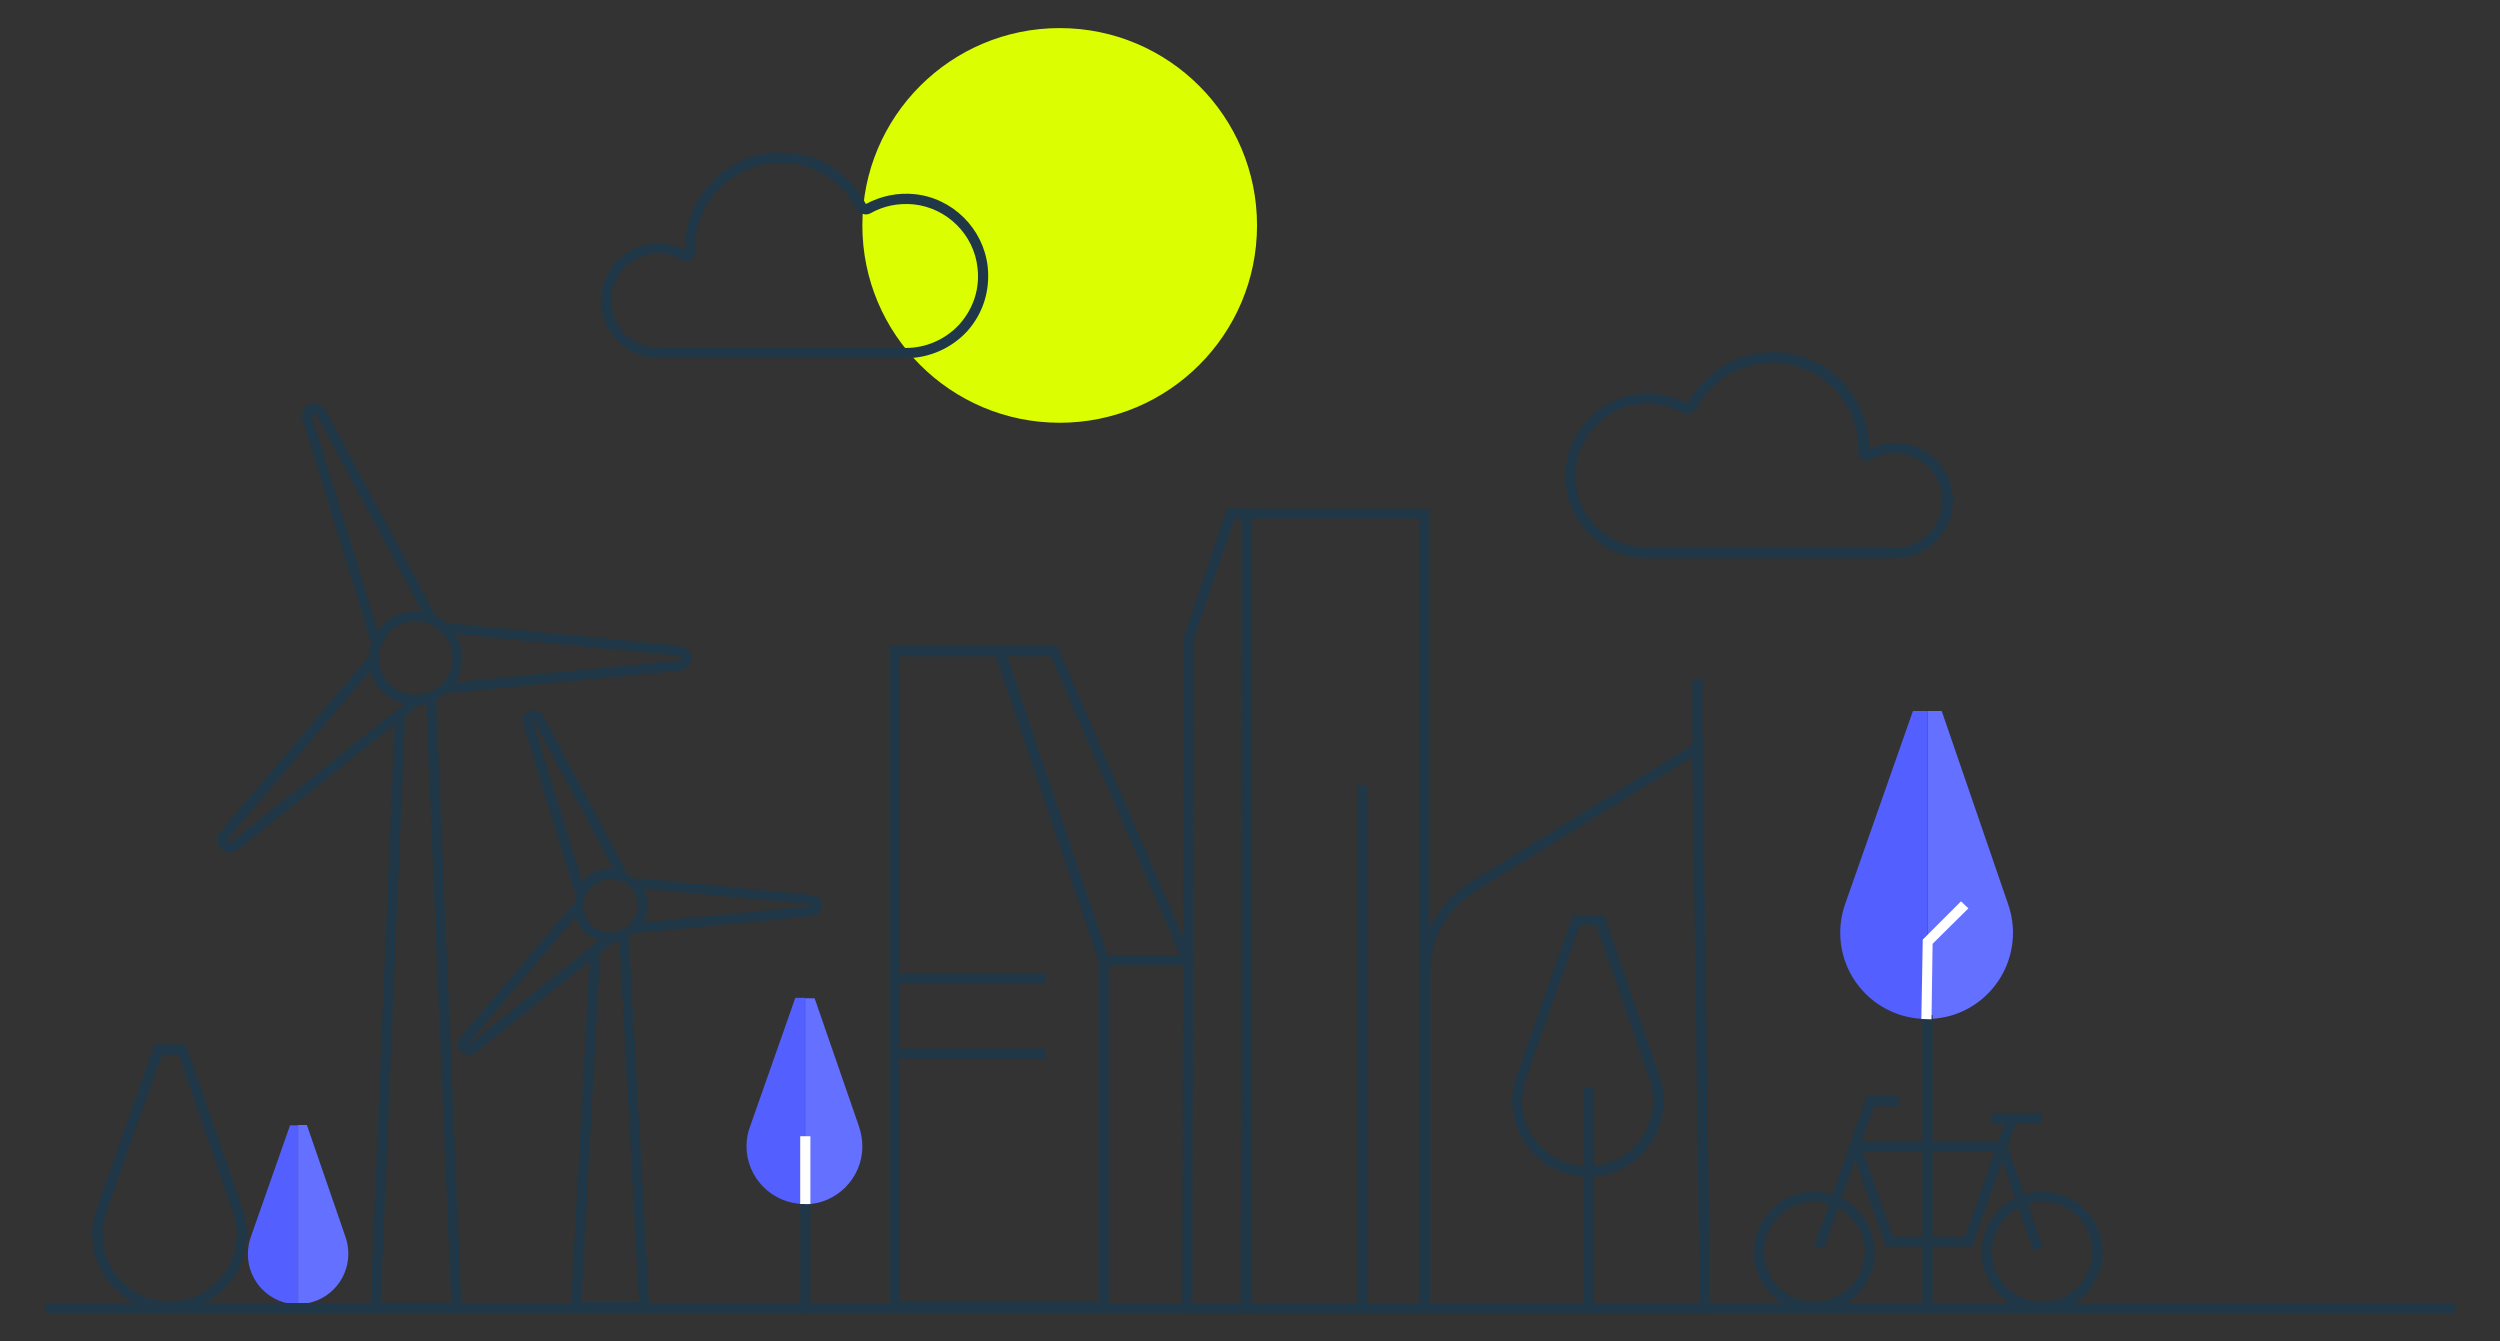 <?xml version="1.0" encoding="utf-8"?>
<!-- Generator: Adobe Illustrator 27.6.1, SVG Export Plug-In . SVG Version: 6.00 Build 0)  -->
<svg version="1.1" id="Layer_1" xmlns="http://www.w3.org/2000/svg" xmlns:xlink="http://www.w3.org/1999/xlink" x="0px" y="0px"
	 viewBox="0 0 712 382" style="enable-background:new 0 0 712 382;" xml:space="preserve">
<rect x="0" y="0" width="712" height="382" fill="#333333" stroke="none"/>
<style type="text/css">
	.st0{fill:#1F3746;}
	.st1{fill:#1F3746;stroke:#122023;stroke-width:3;stroke-miterlimit:10;}
	.st2{fill:#FFFFFF;}
	.st3{fill:#6470FF;}
	.st4{fill:#5360FF;}
	.st5{fill:#DBFF01;}
	.st6{fill:none;}
</style>
<g>
	<g>
		<polygon class="st0" points="561.7,355 537.1,355 527.2,326.9 529.9,326 539.1,352.2 559.6,352.2 571.6,318 574.4,318.9 		"/>
		<polygon class="st0" points="519.4,355.8 516.7,354.8 531.7,312.2 540.7,312.2 540.7,315.1 533.7,315.1 		"/>
		
			<rect x="573.7" y="325.4" transform="matrix(0.944 -0.331 0.331 0.944 -80.413 209.741)" class="st0" width="2.9" height="30.7"/>
		<path class="st1" d="M494.8,325.6"/>
		<rect x="528.6" y="325" class="st0" width="41.5" height="2.9"/>
		<rect x="567.1" y="317" class="st0" width="14.4" height="2.9"/>
		<path class="st0" d="M516.7,373.8c-9.5,0-17.2-7.7-17.2-17.2s7.7-17.2,17.2-17.2c9.5,0,17.2,7.7,17.2,17.2
			S526.2,373.8,516.7,373.8z M516.7,342.2c-7.9,0-14.3,6.4-14.3,14.3s6.4,14.3,14.3,14.3c7.9,0,14.4-6.4,14.4-14.3
			S524.6,342.2,516.7,342.2z"/>
		<path class="st0" d="M581.6,373.8c-9.5,0-17.2-7.7-17.2-17.2s7.7-17.2,17.2-17.2s17.2,7.7,17.2,17.2S591.1,373.8,581.6,373.8z
			 M581.6,342.2c-7.9,0-14.3,6.4-14.3,14.3s6.4,14.3,14.3,14.3c7.9,0,14.3-6.4,14.3-14.3S589.5,342.2,581.6,342.2z"/>
	</g>
	<path class="st0" d="M338.3,274.9h-24c-0.6,0-1.2-0.4-1.4-1l-29.6-88c-0.1-0.4-0.1-0.9,0.2-1.3c0.3-0.4,0.7-0.6,1.2-0.6h15.5
		c0.6,0,1.1,0.3,1.3,0.9l38,88c0.2,0.4,0.1,1-0.1,1.4C339.3,274.7,338.8,274.9,338.3,274.9z M315.4,272h20.7l-36.8-85.1h-12.5
		L315.4,272z"/>
	<path class="st0" d="M315.8,373.5h-62.4V184h32.4l30,89.2V373.5z M256.3,370.6h56.6v-96.9l-29.2-86.8h-27.5V370.6z"/>
	<path class="st0" d="M336.7,374l0.4-192.6l0.1-0.2l12.2-36.4l7.2,0L356.1,374L336.7,374z M340,181.9l-0.4,189.3l13.7,0l0.5-223.4
		l-2.2,0L340,181.9z"/>
	<path class="st0" d="M407,374h-53.3V144.9H407V374z M356.6,371.1h47.5V147.7h-47.5V371.1z"/>
	<rect x="254.9" y="298.6" class="st0" width="42.9" height="2.9"/>
	<rect x="254.9" y="277.3" class="st0" width="42.9" height="2.9"/>
	<rect x="386.5" y="223.6" class="st0" width="2.9" height="148.9"/>
	<rect x="227.9" y="323.6" class="st0" width="2.9" height="50.4"/>
	<rect x="227.9" y="323.6" class="st2" width="2.9" height="19.3"/>
	<path class="st3" d="M245.6,326.5c0,9-7.3,16.4-16.3,16.5v-58.7h2.7l12.6,36.4v0C245.2,322.5,245.6,324.4,245.6,326.5z"/>
	<path class="st4" d="M229.3,284.2v58.7c-0.1,0-0.1,0-0.2,0c-9.1,0-16.5-7.4-16.5-16.5c0-2,0.4-4,1.1-5.8l0,0l12.8-36.4H229.3z"/>
	<rect x="227.9" y="323.6" class="st2" width="2.9" height="19.3"/>
	<path class="st3" d="M573.3,265.6c0,13.5-10.8,24.5-24.3,24.6v-87.7h4l18.7,54.4l0,0C572.7,259.6,573.3,262.6,573.3,265.6z"/>
	<path class="st4" d="M549,202.5v87.7c-0.1,0-0.2,0-0.3,0c-13.6,0-24.6-11-24.6-24.6c0-3.1,0.6-6,1.6-8.7l0,0l19.1-54.4H549z"/>
	<rect x="547.5" y="289.1" class="st0" width="2.9" height="83.2"/>
	<polygon class="st2" points="550.1,290.3 547.2,290.2 547.6,267.6 558.5,256.7 560.6,258.7 550.4,268.8 	"/>
	<g>
		<path class="st0" d="M487.1,374h-82.5v-97.3c0-10.4,5.3-19.9,14.1-25.4l66.2-40.9L487.1,374z M407.4,371.1h76.7L482,215.6
			l-61.8,38.2c-8,4.9-12.8,13.5-12.8,22.9V371.1z"/>
		<rect x="482" y="193.3" class="st0" width="2.9" height="25.7"/>
	</g>
	<rect x="451" y="310" class="st0" width="2.9" height="62.5"/>
	<path class="st0" d="M452.2,335.1c-11.9,0-21.5-9.7-21.5-21.6c0-2.6,0.5-5.2,1.4-7.6l0.1-0.3l15.8-45h8.8l15.7,45.5
		c0.9,2.4,1.3,4.9,1.3,7.5c0,11.7-9.5,21.4-21.2,21.5C452.4,335.1,452.3,335.1,452.2,335.1z M434.6,307.2c-0.7,2-1.1,4.1-1.1,6.3
		c0,10.3,8.4,18.7,18.7,18.7c0,0,0.1,0,0.1,0l0.1,0c10.1-0.1,18.4-8.5,18.4-18.7c0-2.3-0.4-4.5-1.2-6.6l-0.1-0.3l-14.9-43.2H450
		L434.6,307.2z"/>
	<rect x="451" y="310" class="st0" width="2.9" height="23.3"/>
	<path class="st4" d="M84.9,320.5v51c-7.9,0-14.3-6.4-14.3-14.3c0-1.8,0.3-3.5,0.9-5.1l0,0l11.1-31.6H84.9z"/>
	<path class="st3" d="M99.2,357.1c0,7.9-6.4,14.3-14.3,14.3v-51h2.5l10.9,31.6v0C98.9,353.6,99.2,355.3,99.2,357.1z"/>
	<rect x="12.8" y="371.1" class="st0" width="686.3" height="2.9"/>
	<circle class="st5" cx="301.8" cy="64.2" r="56.2"/>
	<path class="st0" d="M258.1,102h-70.5c-4.6,0-9.1-2-12.2-5.4c-3.1-3.5-4.6-8.1-4.1-12.8c0.8-7.5,6.8-13.5,14.3-14.4l0.2,1.4
		l-0.2-1.4c3.3-0.4,6.6,0.2,9.5,1.7c0-0.1,0-0.2,0-0.4c0-15.1,12.3-27.3,27.3-27.3c10.2,0,19.5,5.6,24.2,14.7
		c4.3-2.3,9.1-3.3,13.9-2.8c10.8,1.1,19.6,9.8,20.8,20.7c0.7,6.8-1.3,13.2-5.8,18.3C271.1,99.1,264.7,102,258.1,102z M185.9,72.3
		c-6.1,0.7-11.1,5.7-11.7,11.8c-0.4,3.9,0.8,7.6,3.3,10.5c2.6,2.8,6.2,4.5,10,4.5h70.5c5.8,0,11.4-2.5,15.3-6.8
		c3.9-4.4,5.8-10.1,5.1-16c-1-9.5-8.7-17.1-18.2-18.1c-4.3-0.4-8.5,0.4-12.2,2.5c-0.7,0.4-1.5,0.5-2.3,0.2c-0.8-0.2-1.4-0.7-1.7-1.4
		c-4.2-8.1-12.5-13.1-21.7-13.1c-13.5,0-24.4,11-24.4,24.4c0,0.4,0,0.7,0,1.1c0,0.9-0.4,1.7-1.2,2.2c-0.8,0.4-1.7,0.5-2.4,0
		C191.8,72.5,188.9,71.9,185.9,72.3L185.9,72.3z"/>
	<path class="st0" d="M539.7,159h-70.5c-6.6,0-13-2.8-17.4-7.8c-4.5-5-6.6-11.5-5.8-18.3c1.2-10.8,9.9-19.5,20.8-20.7
		c4.9-0.5,9.7,0.5,13.9,2.8c4.8-9.1,14.1-14.7,24.3-14.7c15.1,0,27.3,12.3,27.3,27.3c0,0.1,0,0.3,0,0.4c2.9-1.5,6.2-2.1,9.5-1.7
		c7.5,0.9,13.5,6.9,14.3,14.4c0.5,4.7-1,9.3-4.1,12.8C548.8,157,544.3,159,539.7,159z M469.2,115c-0.7,0-1.5,0-2.2,0.1
		c-9.5,1-17.1,8.6-18.2,18.1c-0.6,5.9,1.2,11.6,5.1,16c3.9,4.3,9.5,6.8,15.3,6.8h70.5c3.8,0,7.5-1.6,10-4.5
		c2.6-2.9,3.8-6.6,3.3-10.5c-0.7-6.1-5.6-11.1-11.7-11.8l0,0c-3-0.4-5.9,0.3-8.5,1.8c-0.8,0.4-1.7,0.4-2.4,0
		c-0.8-0.5-1.2-1.3-1.2-2.2c0-0.4,0-0.7,0-1.1c0-13.5-11-24.4-24.4-24.4c-9.1,0-17.4,5-21.7,13.1c-0.4,0.7-1,1.2-1.7,1.4
		c-0.8,0.2-1.6,0.1-2.3-0.2C476.1,115.9,472.7,115,469.2,115z"/>
	<line class="st6" x1="84.9" y1="320.5" x2="84.9" y2="316.1"/>
	<line class="st6" x1="229.3" y1="348.8" x2="229.3" y2="343"/>
	<polyline class="st6" points="229.3,284.2 229.3,284.2 229.3,277.5 	"/>
	<line class="st6" x1="452.2" y1="262" x2="452.2" y2="254.5"/>
	<line class="st6" x1="549" y1="304.6" x2="549" y2="290.3"/>
	<polygon class="st0" points="131.5,373.9 105.4,373.9 112.5,203.2 115.4,203.3 108.4,371 128.5,371 121.3,198.7 124.2,198.6 	"/>
	<path class="st0" d="M185,373.7h-22.5l5.6-103.8l4.2-3.4l0.4-0.9l1.1,0c1.1,0,2.2-0.2,3.2-0.7l1.9-0.9L185,373.7z M165.6,370.8
		h16.4l-5.6-102.6c-0.6,0.1-1.2,0.2-1.9,0.3c-0.1,0.1-0.2,0.2-0.4,0.3l-3.2,2.6L165.6,370.8z"/>
	<path class="st0" d="M48.3,373.5c-12.1,0-22-9.9-22-22c0-2.7,0.5-5.3,1.4-7.8l0.1-0.3l16.2-46h8.9L69,344c0.9,2.4,1.3,4.9,1.3,7.5
		C70.3,363.7,60.4,373.5,48.3,373.5z M30.3,345.1c-0.7,2.1-1.1,4.2-1.1,6.5c0,10.5,8.6,19.1,19.1,19.1s19.1-8.6,19.1-19.1
		c0-2.3-0.4-4.6-1.2-6.7l-0.1-0.3l-15.2-44.2h-4.8L30.3,345.1z"/>
	<path class="st0" d="M166.2,256.1l-1.4-0.8c-0.7-0.4-1.1-1-1.3-1.7L149,206.2c-0.5-1.5,0.3-3.1,1.8-3.7c0.4-0.2,0.8-0.2,1.2-0.2
		c1.1,0,2.1,0.6,2.7,1.6l23.4,43.8c0.3,0.6,0.4,1.3,0.3,2l-0.3,1.6l-1.6-0.5c-0.8-0.3-1.6-0.4-2.5-0.4c-3,0-5.7,1.7-7,4.4
		L166.2,256.1z M151.9,205.1c-0.1,0-0.2,0.1-0.2,0.2l14.1,45.8c2-2.4,4.9-3.8,8.1-3.8c0.2,0,0.5,0,0.7,0L152,205.2
		C152,205.1,151.9,205.1,151.9,205.1z"/>
	<path class="st0" d="M133.5,300.4c-0.8,0-1.6-0.3-2.2-0.9c-1.1-1.1-1.2-2.9-0.2-4.1l32.1-37.8c0.3-0.3,0.5-0.5,0.9-0.7l2-1l0.1,2.3
		c0.1,2.8,1.7,5.4,4.2,6.6c1,0.5,2.2,0.8,3.3,0.8l2.1,0l-0.8,2c-0.2,0.5-0.5,0.9-0.9,1.2l-3.7,3l-35,28
		C134.9,300.1,134.2,300.4,133.5,300.4z M163.9,261.2l-30.5,36c-0.1,0.1,0,0.2,0,0.2c0,0,0.1,0,0.1,0c0,0,0.1,0,0.1,0l37-29.5
		c-0.5-0.2-1-0.4-1.4-0.6C166.6,266,164.7,263.8,163.9,261.2z"/>
	<path class="st0" d="M181.6,265.7c-0.6,0-1.3-0.2-1.8-0.6l-1.3-0.9l1.1-1.2c1.3-1.4,2-3.2,2-5.1c0-1.9-0.7-3.7-2-5.1l-1.1-1.2
		l1.3-0.9c0.6-0.4,1.3-0.6,2.1-0.6l49.4,4.8c1.6,0.1,2.8,1.5,2.8,3c0,1.6-1.2,2.9-2.8,3l-49.4,4.8
		C181.8,265.7,181.7,265.7,181.6,265.7z M183.3,253.1c0.7,1.5,1.1,3.1,1.1,4.8c0,1.7-0.4,3.3-1.1,4.8L231,258c0.1,0,0.1-0.1,0.1-0.2
		c0-0.1-0.1-0.2-0.1-0.2L183.3,253.1z"/>
	<path class="st0" d="M106.8,183.7c-0.7-0.5-1.3-1.2-1.5-2l-19.1-62.2c-0.6-1.8,0.3-3.6,2-4.3c1.7-0.7,3.7,0,4.5,1.6l30.7,57.3
		c0.4,0.7,0.5,1.5,0.4,2.3l-2.8-0.5c0-0.1,0-0.3-0.1-0.4l-30.7-57.3c-0.2-0.3-0.5-0.5-0.9-0.3c-0.3,0.1-0.5,0.5-0.4,0.8l19.1,62.2
		c0.1,0.2,0.2,0.3,0.3,0.4L106.8,183.7z"/>
	<path class="st0" d="M65.5,242.8c-1,0-1.9-0.4-2.6-1.1c-1.3-1.3-1.3-3.4-0.2-4.8l42.1-49.6c0.2-0.3,0.5-0.5,0.8-0.7l2.2-1.4
		l0.1,2.6c0.1,4.2,2.7,8,6.7,9.5c1.2,0.5,2.4,0.7,3.6,0.7l2.1,0l-0.7,1.9c-0.2,0.6-0.6,1.1-1.1,1.5L67.7,242
		C67.1,242.5,66.3,242.8,65.5,242.8z M105.5,191L65,238.8c-0.2,0.3-0.2,0.6,0,0.9c0.2,0.2,0.4,0.2,0.5,0.2c0.1,0,0.3-0.1,0.4-0.1
		l49.2-39.3c-0.5-0.1-1-0.3-1.5-0.5C109.6,198.4,106.6,195.1,105.5,191z"/>
	<path class="st0" d="M128.5,197.3c-0.7,0-1.5-0.2-2.1-0.7l1.7-2.3c0.1,0.1,0.3,0.1,0.4,0.1l64.8-6.3c0.2,0,0.3-0.1,0.4-0.2
		c0.1-0.1,0.2-0.2,0.2-0.4c0-0.3-0.3-0.6-0.6-0.7l-64.7-6.3c-0.2,0-0.3,0-0.4,0.1l-1.7-2.3c0.7-0.5,1.6-0.8,2.5-0.7l64.7,6.3
		c1.8,0.2,3.2,1.7,3.2,3.5c0,0.9-0.3,1.7-0.9,2.4c-0.6,0.7-1.4,1.1-2.3,1.2l-64.8,6.3C128.8,197.3,128.7,197.3,128.5,197.3z"/>
	<path class="st0" d="M118.4,200.9c-0.1,0-0.2,0-0.3,0c-1.6,0-3.1-0.3-4.6-0.9c-5-2-8.4-6.7-8.5-12.1c0-0.1,0-0.2,0-0.4
		c0-2,0.4-3.8,1.2-5.6c2.2-4.7,6.9-7.8,12.1-7.8c1.5,0,3,0.3,4.4,0.7c2.1,0.7,4,2,5.5,3.7c2.2,2.4,3.4,5.6,3.4,8.9
		c0,3.3-1.2,6.5-3.4,8.9c-1.4,1.6-3.2,2.8-5.1,3.5C121.7,200.6,120.1,200.9,118.4,200.9z M118.4,177c-4.1,0-7.8,2.4-9.5,6.1
		c-0.6,1.4-1,2.9-1,4.4c0,0,0,0.1,0,0.1l0,0.1c0.1,4.2,2.7,8,6.7,9.5c1.2,0.5,2.4,0.7,3.6,0.7l0.2,0c1.3,0,2.6-0.2,3.8-0.7
		c1.5-0.6,2.9-1.5,4-2.8c1.7-1.9,2.7-4.4,2.7-7c0-2.6-1-5.1-2.7-7c-1.2-1.3-2.7-2.3-4.3-2.9C120.8,177.2,119.6,177,118.4,177z"/>
	<path class="st0" d="M173.9,268.1c-0.1,0-0.1,0-0.2,0c-1.2,0-2.3-0.2-3.5-0.7c-3.8-1.5-6.3-5.1-6.4-9.1c0-0.1,0-0.2,0-0.3
		c0-1.5,0.3-2.9,0.9-4.2c1.6-3.6,5.2-5.9,9.2-5.9c1.1,0,2.3,0.2,3.3,0.6c1.6,0.6,3.1,1.5,4.2,2.8c1.7,1.8,2.6,4.2,2.6,6.7
		c0,2.5-0.9,4.9-2.6,6.7c-1,1.2-2.4,2.1-3.8,2.7C176.4,267.9,175.2,268.1,173.9,268.1z M173.9,250.1c-3.1,0-5.9,1.8-7.2,4.6
		c-0.5,1-0.7,2.2-0.7,3.3c0,0,0,0.1,0,0.1l0,0.1c0.1,3.2,2,6,5,7.2c0.9,0.3,1.8,0.5,2.7,0.5l0.1,0c1,0,2-0.2,2.9-0.5
		c1.1-0.4,2.2-1.2,3-2.1c1.3-1.5,2-3.3,2-5.3c0-2-0.7-3.8-2-5.3c-0.9-1-2-1.8-3.3-2.2C175.7,250.3,174.8,250.1,173.9,250.1z"/>
</g>
</svg>
